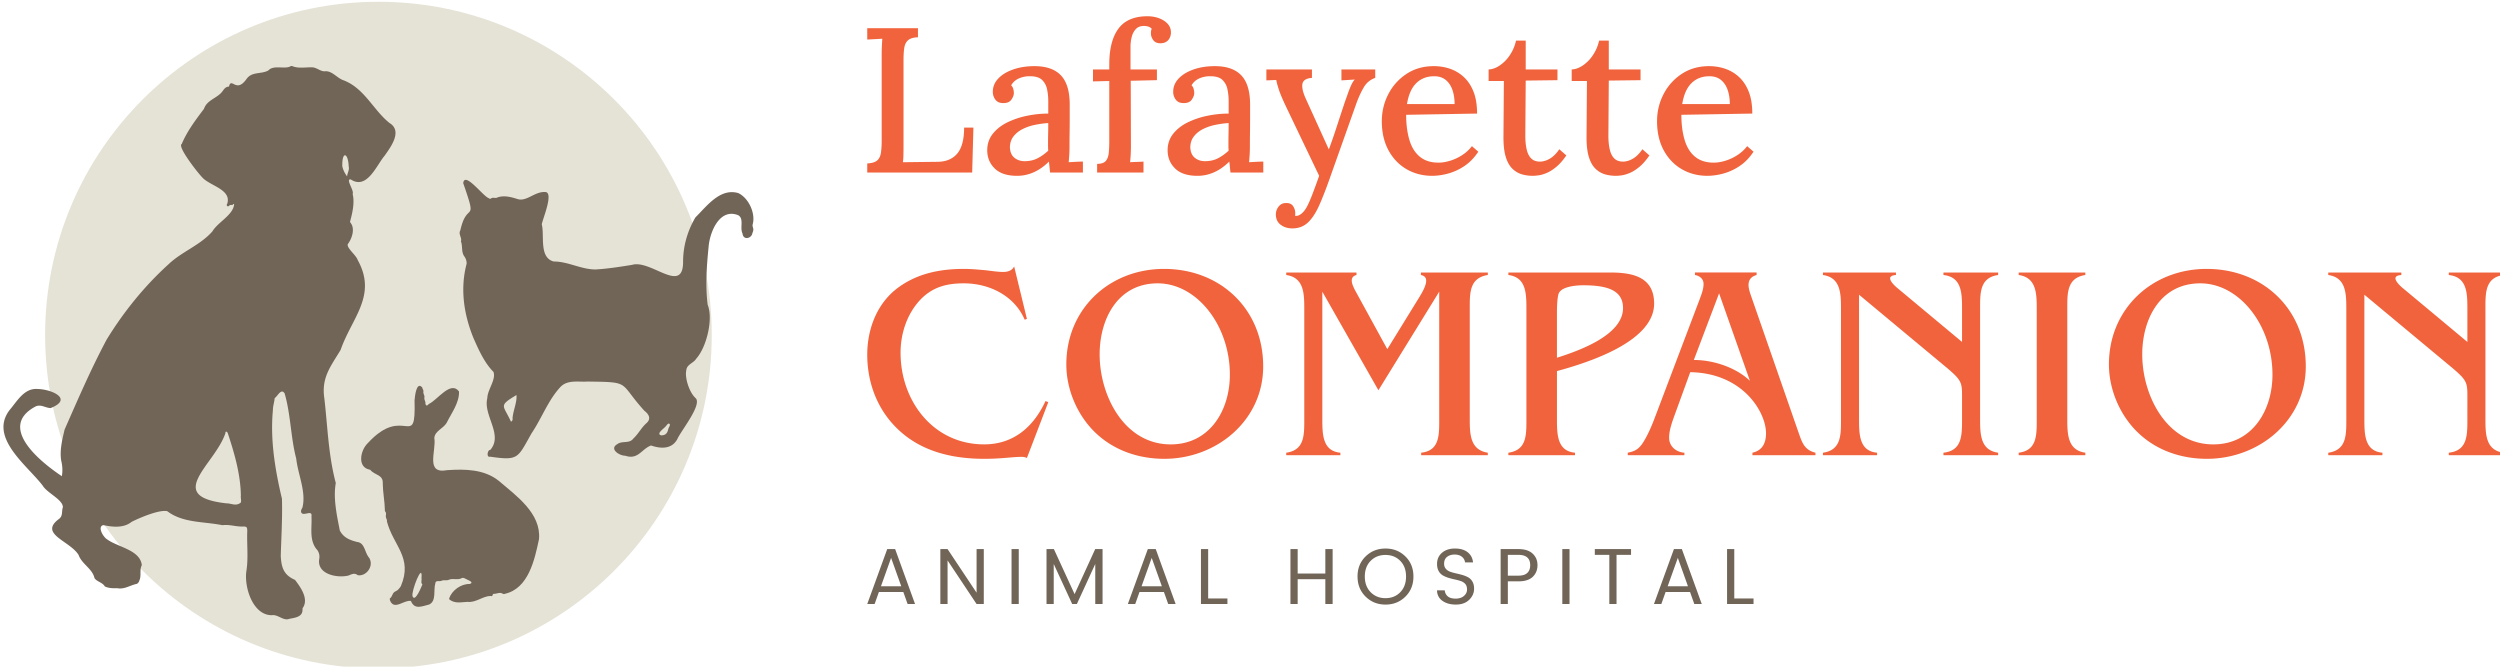 <svg xmlns="http://www.w3.org/2000/svg" xmlns:xlink="http://www.w3.org/1999/xlink" id="Layer_1" x="0" y="0" version="1.1" viewBox="0 0 306 81.593" xml:space="preserve"><style>.st0{fill:#f1633c}.st1{fill:#716558}</style><g><g><g><path d="M106.151 21.118v-1.11c.555-.033.954-.151 1.199-.353.243-.202.399-.505.467-.908.067-.404.101-.917.101-1.54V6.709c0-.37.008-.727.025-1.072.016-.344.033-.643.05-.896-.286.017-.597.034-.933.051-.337.017-.64.034-.909.05V3.454h6.207v1.11c-.539.017-.933.13-1.186.341-.252.21-.412.513-.48.908-.067.396-.101.913-.101 1.552v10.447c0 .454-.005.854-.013 1.199a6.884 6.884 0 01-.063.845l4.265-.05c1.043-.016 1.842-.357 2.397-1.022.555-.664.833-1.72.833-3.167h1.136l-.151 5.501h-12.844zM128.534 21.118a15.597 15.597 0 01-.075-.706 9.068 9.068 0 00-.076-.631c-.572.572-1.186 1.005-1.842 1.299a4.945 4.945 0 01-2.044.442c-1.211 0-2.124-.299-2.738-.895-.614-.597-.921-1.341-.921-2.233 0-.774.227-1.447.681-2.019.454-.571 1.051-1.038 1.792-1.401a10.03 10.03 0 012.423-.807 12.946 12.946 0 012.574-.265v-1.489a7.04 7.04 0 00-.151-1.502 2.154 2.154 0 00-.618-1.136c-.312-.294-.795-.442-1.451-.442a3.155 3.155 0 00-1.312.24 2.002 2.002 0 00-1.009.871c.135.135.223.29.265.467.042.177.063.341.063.492 0 .236-.101.501-.303.795-.202.294-.547.433-1.034.416-.404 0-.711-.139-.921-.416a1.56 1.56 0 01-.316-.972c0-.605.223-1.144.669-1.615.445-.471 1.056-.841 1.829-1.11.774-.269 1.64-.404 2.599-.404 1.447 0 2.527.378 3.243 1.135.715.757 1.072 1.952 1.072 3.583v1.741c0 .555-.005 1.11-.013 1.666-.009.555-.012 1.144-.012 1.766 0 .253-.009.539-.025.858-.017.32-.043.656-.076 1.009l.883-.05c.303-.016.589-.025.858-.025v1.337h-4.014zm-.227-6.056c-.539.034-1.089.109-1.653.227a5.976 5.976 0 00-1.527.53c-.454.236-.82.539-1.098.909-.278.37-.416.816-.416 1.337.033.572.223.992.568 1.261.344.27.753.404 1.224.404.588 0 1.11-.114 1.564-.341.454-.227.9-.543 1.337-.946a6.202 6.202 0 01-.025-.568v-.618c0-.151.004-.433.012-.846.01-.411.014-.861.014-1.349zM135.776 7.895c0-1.918.374-3.381 1.123-4.391.749-1.009 1.931-1.514 3.546-1.514.505 0 .975.08 1.413.24.437.16.791.387 1.06.681.269.295.404.643.404 1.047 0 .37-.105.681-.316.933-.21.253-.509.387-.896.404-.437.017-.753-.109-.946-.379-.194-.269-.29-.538-.29-.807 0-.084.004-.177.012-.278a.85.85 0 01.088-.303.906.906 0 00-.442-.278 1.812 1.812 0 00-.492-.075c-.438 0-.774.126-1.009.378a2.184 2.184 0 00-.505.959 4.675 4.675 0 00-.151 1.186v2.801h3.23v1.312l-3.205.075.025 8.075a18.694 18.694 0 01-.101 1.893c.269-.016.551-.029.846-.037.294-.008.559-.021.795-.038v1.337h-5.678v-1.06c.505 0 .858-.118 1.06-.354.202-.235.323-.563.366-.984.042-.42.063-.909.063-1.464v-7.34l-1.993.05V8.501h1.993v-.606zM150.613 21.118a15.597 15.597 0 01-.075-.706 9.068 9.068 0 00-.076-.631c-.572.572-1.186 1.005-1.842 1.299a4.945 4.945 0 01-2.044.442c-1.211 0-2.124-.299-2.738-.895-.614-.597-.921-1.341-.921-2.233 0-.774.227-1.447.681-2.019.454-.571 1.051-1.038 1.792-1.401a10.03 10.03 0 012.423-.807 12.946 12.946 0 012.574-.265v-1.489a7.04 7.04 0 00-.151-1.502 2.154 2.154 0 00-.618-1.136c-.312-.294-.795-.442-1.451-.442a3.155 3.155 0 00-1.312.24 2.002 2.002 0 00-1.009.871c.135.135.223.29.265.467.042.177.063.341.063.492 0 .236-.101.501-.303.795-.202.294-.547.433-1.034.416-.404 0-.711-.139-.921-.416a1.56 1.56 0 01-.316-.972c0-.605.223-1.144.669-1.615.445-.471 1.056-.841 1.829-1.11.774-.269 1.64-.404 2.599-.404 1.447 0 2.527.378 3.243 1.135.715.757 1.072 1.952 1.072 3.583v1.741c0 .555-.005 1.11-.013 1.666-.009.555-.012 1.144-.012 1.766 0 .253-.009.539-.025.858-.017.32-.043.656-.076 1.009l.883-.05c.303-.016.589-.025.858-.025v1.337h-4.014zm-.227-6.056c-.539.034-1.089.109-1.653.227a5.976 5.976 0 00-1.527.53c-.454.236-.82.539-1.098.909-.278.37-.416.816-.416 1.337.033.572.223.992.568 1.261.344.27.753.404 1.224.404.588 0 1.11-.114 1.564-.341.454-.227.9-.543 1.337-.946a6.202 6.202 0 01-.025-.568v-.618c0-.151.004-.433.012-.846.01-.411.014-.861.014-1.349zM158.184 27.956c-.555 0-1.031-.147-1.426-.442-.396-.295-.593-.719-.593-1.274 0-.353.113-.673.34-.959.227-.286.526-.429.896-.429.404-.017.694.109.871.379.177.269.265.546.265.833v.151c0 .05-.009.109-.025.177.05.033.126.042.227.025.185-.017.387-.118.606-.303.218-.185.42-.446.605-.782.202-.37.429-.883.682-1.539.252-.656.53-1.413.833-2.271l-3.962-8.276c-.454-.942-.77-1.678-.947-2.208-.177-.53-.29-.946-.34-1.249l-1.211.05V8.501h5.576v1.034h-.05c-.69.068-1.064.328-1.123.782-.06.454.097 1.077.467 1.867l2.776 6.107c.319-.858.644-1.792.971-2.801s.668-2.044 1.022-3.104c.118-.319.24-.66.366-1.022.127-.362.261-.694.405-.997.143-.303.281-.513.417-.631l-1.641.101V8.501h4.138v1.034a2.527 2.527 0 00-1.375 1.11c-.328.539-.644 1.22-.946 2.044l-3.154 8.883c-.489 1.396-.943 2.57-1.364 3.52-.42.95-.887 1.665-1.4 2.145-.514.479-1.149.719-1.906.719zM175.318 21.521c-1.178 0-2.233-.274-3.167-.82-.934-.546-1.67-1.32-2.208-2.322-.539-1.001-.808-2.183-.808-3.545 0-1.177.265-2.279.795-3.306a6.49 6.49 0 012.233-2.485c.959-.631 2.069-.946 3.331-.946.706 0 1.376.109 2.006.328.63.219 1.194.559 1.69 1.022.497.463.887 1.06 1.174 1.792.286.732.429 1.619.429 2.662l-8.68.151c0 1.144.13 2.162.391 3.054s.685 1.581 1.274 2.069c.588.488 1.354.732 2.297.732.454 0 .936-.08 1.45-.24a5.837 5.837 0 001.464-.694 4.683 4.683 0 001.173-1.085l.782.681c-.504.757-1.084 1.35-1.741 1.779a6.747 6.747 0 01-2.005.908 7.51 7.51 0 01-1.88.265zm-3.104-8.781h5.829c0-.639-.088-1.215-.265-1.729-.177-.513-.45-.921-.819-1.224-.371-.303-.842-.454-1.414-.454-.892 0-1.623.282-2.195.846-.572.564-.95 1.417-1.136 2.561zM187.607 21.521c-.421 0-.841-.054-1.261-.164a2.8 2.8 0 01-1.175-.656c-.361-.328-.643-.803-.844-1.426-.202-.622-.304-1.447-.304-2.473l.051-6.889h-1.868V8.501c.455-.016.917-.185 1.387-.505a4.525 4.525 0 001.237-1.287 5.135 5.135 0 00.732-1.741h1.185v3.533h3.887v1.312l-3.887.05-.049 6.738c0 .639.053 1.199.164 1.678.109.48.294.85.554 1.11.261.261.618.391 1.072.391.387 0 .787-.118 1.199-.353.412-.236.803-.622 1.173-1.161l.858.757c-.404.589-.807 1.052-1.212 1.388-.403.337-.791.585-1.16.744s-.706.26-1.009.303a5.538 5.538 0 01-.73.063zM197.776 21.521c-.421 0-.841-.054-1.261-.164a2.8 2.8 0 01-1.175-.656c-.361-.328-.643-.803-.844-1.426-.202-.622-.304-1.447-.304-2.473l.051-6.889h-1.868V8.501c.455-.016.917-.185 1.387-.505a4.525 4.525 0 001.237-1.287 5.135 5.135 0 00.732-1.741h1.185v3.533h3.887v1.312l-3.887.05-.049 6.738c0 .639.053 1.199.164 1.678.109.48.294.85.554 1.11.261.261.618.391 1.072.391.387 0 .787-.118 1.199-.353.412-.236.803-.622 1.173-1.161l.858.757c-.404.589-.807 1.052-1.212 1.388-.402.337-.791.585-1.16.744s-.706.26-1.009.303c-.3.042-.545.063-.73.063zM209.005 21.521c-1.177 0-2.232-.274-3.167-.82-.933-.546-1.67-1.32-2.208-2.322-.538-1.001-.807-2.183-.807-3.545 0-1.177.265-2.279.795-3.306a6.487 6.487 0 012.232-2.485c.959-.631 2.07-.946 3.331-.946.706 0 1.376.109 2.006.328a4.73 4.73 0 011.691 1.022c.496.463.887 1.06 1.174 1.792.285.732.429 1.619.429 2.662l-8.68.151c0 1.144.129 2.162.39 3.054s.686 1.581 1.275 2.069c.587.488 1.353.732 2.296.732.454 0 .937-.08 1.451-.24.512-.16 1.001-.391 1.463-.694s.854-.664 1.174-1.085l.782.681c-.504.757-1.085 1.35-1.741 1.779a6.758 6.758 0 01-2.005.908 7.518 7.518 0 01-1.881.265zm-3.103-8.781h5.828c0-.639-.088-1.215-.265-1.729-.177-.513-.45-.921-.819-1.224s-.842-.454-1.413-.454c-.892 0-1.624.282-2.195.846-.573.564-.951 1.417-1.136 2.561z" class="st0"/></g></g><g><path d="M111.091 73.933l-.524-1.475h-2.989l-.524 1.475h-.903l2.445-6.725h.97l2.436 6.725h-.911zm-3.261-2.174h2.484l-1.242-3.474-1.242 3.474zM119.533 67.208h.883v6.725h-.883l-3.551-5.337v5.337h-.883v-6.725h.883l3.551 5.337v-5.337zM123.813 73.933v-6.725h.883v6.725h-.883zM134.953 67.208v6.725h-.893v-4.9l-2.251 4.9h-.572l-2.261-4.9v4.9h-.883v-6.725h.903l2.533 5.512 2.523-5.512h.901zM142.988 73.933l-.524-1.475h-2.989l-.524 1.475h-.903l2.445-6.725h.97l2.436 6.725h-.911zm-3.261-2.174h2.484l-1.242-3.474-1.242 3.474zM146.996 67.208h.883v6.046h2.358v.679h-3.241v-6.725zM162.221 67.208h.893v6.725h-.893v-3.037h-3.387v3.037h-.883v-6.725h.883v2.989h3.387v-2.989zM169.587 74.001c-.964 0-1.776-.325-2.436-.975s-.989-1.472-.989-2.465c0-.993.33-1.811.989-2.455.66-.644 1.472-.966 2.436-.966s1.774.322 2.431.966c.657.643.986 1.464.986 2.46s-.329 1.818-.986 2.465c-.657.647-1.468.97-2.431.97zm1.805-1.514c.472-.485.708-1.125.708-1.921s-.236-1.434-.708-1.916-1.076-.723-1.81-.723-1.339.241-1.815.723c-.475.482-.713 1.121-.713 1.916 0 .796.239 1.436.717 1.921.48.485 1.084.728 1.815.728.732 0 1.334-.243 1.806-.728zM176.759 69.003c0 .246.067.45.204.611.136.162.31.281.524.359.213.078.451.145.713.204.262.058.524.125.787.199.262.074.499.17.713.286.214.117.389.291.524.524.136.233.204.521.204.864 0 .524-.2.98-.602 1.368-.401.388-.943.582-1.625.582s-1.237-.157-1.664-.471a1.501 1.501 0 01-.641-1.276h.941c.027.304.148.55.364.737.217.188.539.281.966.281.427 0 .767-.11 1.02-.33.252-.22.378-.477.378-.771s-.068-.521-.204-.679a1.238 1.238 0 00-.524-.354 5.145 5.145 0 00-.714-.199 9.832 9.832 0 01-.786-.199 3.467 3.467 0 01-.714-.296 1.38 1.38 0 01-.524-.534c-.136-.236-.204-.529-.204-.878 0-.57.202-1.027.607-1.373.405-.346.932-.519 1.582-.519s1.168.15 1.553.451c.385.301.607.717.664 1.247h-.98a.996.996 0 00-.373-.679c-.224-.187-.524-.281-.903-.281-.378 0-.687.096-.927.287-.24.191-.359.471-.359.839zM187.592 67.761c.398.369.597.841.597 1.417s-.192 1.05-.577 1.422c-.386.372-.969.558-1.752.558h-1.3v2.775h-.883v-6.725h2.183c.757 0 1.334.184 1.732.553zm-3.032 2.698h1.3c.485 0 .846-.111 1.082-.335.236-.223.354-.535.354-.937 0-.847-.48-1.271-1.437-1.271h-1.3v2.543zM191.227 73.933v-6.725h.883v6.725h-.883zM195.205 67.916v-.708h4.435v.708h-1.776v6.017h-.883v-6.017h-1.776zM207.383 73.933l-.523-1.475h-2.989l-.524 1.475h-.903l2.446-6.725h.97l2.436 6.725h-.913zm-3.26-2.174h2.484l-1.241-3.474-1.243 3.474zM211.392 67.208h.883v6.046h2.358v.679h-3.241v-6.725z" class="st1"/></g><g><g><path d="M125.693 39.031l-.272.102c-1.258-2.957-4.35-4.452-7.443-4.452-2.243 0-4.044.51-5.574 2.277-1.461 1.699-2.175 3.976-2.175 6.219 0 5.914 4.011 11.215 10.23 11.215 3.602 0 6.049-2.141 7.511-5.302l.34.136-2.617 6.831a1.38 1.38 0 00-.646-.136c-1.189 0-2.379.238-4.588.238-3.568 0-7.137-.747-9.924-3.058-2.922-2.413-4.384-5.948-4.384-9.686 0-2.957 1.054-5.948 3.365-7.885 2.447-2.005 5.404-2.617 8.463-2.617.986 0 1.903.102 2.719.17.815.102 1.53.204 2.107.204.544 0 1.088-.17 1.326-.68l1.562 6.424zM142.516 56.159c-3.092 0-6.084-.986-8.361-3.126-2.277-2.141-3.637-5.336-3.637-8.428 0-6.797 5.268-11.691 11.963-11.691 6.899 0 12.133 4.928 12.133 11.929 0 6.627-5.709 11.316-12.098 11.316zm-7.919-12.778c0 5.064 3.024 11.012 8.7 11.012 4.758 0 7.239-4.146 7.239-8.531 0-6.049-4.044-11.181-8.836-11.181-4.86 0-7.103 4.316-7.103 8.7zM182.108 33.661c-2.175.34-2.209 2.073-2.209 3.908v13.696c0 1.869.034 3.806 2.209 4.146v.306h-8.156v-.306c2.175-.238 2.209-2.005 2.209-3.909V35.701l-7.443 12.065-6.865-12.065v15.565c0 1.937.034 3.942 2.209 4.146v.306h-6.627v-.306c2.175-.306 2.209-2.039 2.209-3.909V37.808c0-1.869-.034-3.84-2.209-4.146v-.306h8.598v.306c-.408.102-.578.34-.578.68s.17.747.442 1.257l3.909 7.137 3.874-6.288c.51-.815.884-1.563.884-2.073 0-.374-.17-.612-.646-.714v-.306h8.191v.306zM197.096 33.356c2.685 0 5.37.51 5.37 3.806 0 4.724-8.292 7.273-11.895 8.259v5.845c0 1.937.034 3.942 2.209 4.146v.306h-8.156v-.306c2.175-.306 2.209-2.039 2.209-3.909V37.808c0-1.903-.034-3.874-2.209-4.146v-.306h12.472zm-6.526 10.433c2.549-.815 8.089-2.719 8.089-6.083 0-2.243-2.039-2.787-4.894-2.787-.816 0-2.549.136-2.957.951-.204.442-.238 1.767-.238 2.311v5.608zM215.006 33.661c-.612.17-.986.543-.986 1.223 0 .408.169.952.306 1.326l5.812 16.721c.442 1.258.714 2.141 2.073 2.481v.306h-7.714v-.306c1.223-.272 1.664-1.189 1.664-2.379 0-2.583-2.821-7.375-9.277-7.477l-2.039 5.608c-.272.782-.544 1.597-.544 2.413 0 1.088.884 1.767 1.869 1.835v.306h-6.933v-.306c.816-.17 1.258-.374 1.767-1.088.612-.884 1.156-2.175 1.53-3.161l5.471-14.444c.238-.646.51-1.291.51-1.971 0-.612-.475-.986-1.054-1.088v-.306h7.546v.307zm-7.681 10.4c2.515 0 5.234.986 6.865 2.549l-3.773-10.705-3.092 8.156zM244.573 33.661c-2.175.306-2.209 2.073-2.209 3.908v13.696c0 1.903.034 3.84 2.209 4.146v.306h-6.695v-.306c2.209-.238 2.276-2.005 2.276-3.909V48.41c0-1.597-.102-1.903-1.868-3.398l-10.739-8.938v15.192c0 1.937.033 3.942 2.208 4.146v.306h-6.627v-.306c2.175-.306 2.209-2.073 2.209-3.909V37.808c0-1.869-.034-3.84-2.209-4.146v-.306h8.937v.306c-.474.034-.714.17-.714.408 0 .306.375.782 1.055 1.325l7.747 6.458v-4.044c0-1.937-.033-3.909-2.276-4.146v-.306h6.695v.304zM255.244 33.661c-2.175.34-2.208 2.073-2.208 3.942v13.662c0 1.869.033 3.84 2.208 4.146v.306h-8.156v-.306c2.175-.272 2.209-2.039 2.209-3.909V37.808c0-1.869-.034-3.84-2.209-4.146v-.306h8.156v.305zM270.13 56.159c-3.092 0-6.084-.986-8.36-3.126-2.278-2.141-3.637-5.336-3.637-8.428 0-6.797 5.268-11.691 11.962-11.691 6.899 0 12.133 4.928 12.133 11.929 0 6.627-5.709 11.316-12.098 11.316zm-7.919-12.778c0 5.064 3.025 11.012 8.7 11.012 4.758 0 7.24-4.146 7.24-8.531 0-6.049-4.044-11.181-8.837-11.181-4.861 0-7.103 4.316-7.103 8.7zM306.425 33.661c-2.175.306-2.208 2.073-2.208 3.908v13.696c0 1.903.033 3.84 2.208 4.146v.306h-6.695v-.306c2.209-.238 2.277-2.005 2.277-3.909V48.41c0-1.597-.102-1.903-1.869-3.398l-10.739-8.938v15.192c0 1.937.033 3.942 2.209 4.146v.306h-6.628v-.306c2.176-.306 2.209-2.073 2.209-3.909V37.808c0-1.869-.033-3.84-2.209-4.146v-.306h8.939v.306c-.475.034-.714.17-.714.408 0 .306.373.782 1.054 1.325l7.748 6.458v-4.044c0-1.937-.034-3.909-2.277-4.146v-.306h6.695v.304z" class="st0"/></g></g><g><circle cx="46.321" cy="41.015" r="40.797" fill="#e5e2d6"/><g><g id="c7ypP5.tif"><g><path d="M14.336 71.995c-.47.016-1.035.016-1.509-.22-.287-.504-.994-.574-1.262-1.02-.265-1.161-1.547-1.707-1.941-2.818-1.048-1.742-4.891-2.547-2.428-4.402.54-.377.318-.945.5-1.445.009-.949-1.942-1.743-2.48-2.666-1.9-2.476-6.617-5.876-4.038-9.241.909-1.062 1.777-2.686 3.389-2.571 1.656.01 4.497 1.198 1.626 2.338-.658-.022-1.254-.548-1.924-.153-4.6 2.533.767 6.802 3.295 8.486.12-.559.085-1.268-.07-1.884-.21-1.252.117-2.57.412-3.821 1.64-3.722 3.236-7.434 5.148-11.014 2.074-3.386 4.611-6.527 7.554-9.2 1.614-1.553 3.895-2.341 5.384-4.038.703-1.171 2.552-1.992 2.666-3.337-.114-.107-.156.154-.304.108-.129-.04-.245.011-.344.119-.179.134-.342-.111-.202-.267.573-1.758-2.134-2.208-3.041-3.222-.541-.543-3.115-3.821-2.522-4.105.655-1.564 1.696-2.941 2.721-4.302.344-1.01 1.407-1.249 2.081-1.931.29-.282.423-.742.924-.783.078-.006.084-.102.101-.18.341-.837.872.939 2.078-.723.667-.993 1.819-.581 2.703-1.086.592-.664 1.85-.173 2.585-.443.125-.082.273-.126.356-.072.777.311 1.638.111 2.456.141.58.046 1.035.572 1.613.474.842.005 1.391.828 2.143 1.096 2.585.964 3.643 3.605 5.648 5.228 1.681.997.122 3.011-.57 4.007-1.024 1.204-2.164 4.226-4.161 2.91-.673-.073.458 1.371.24 1.795.254.998-.011 2.254-.296 3.288-.049.105.004.181.069.271.522.688.157 1.867-.342 2.533-.285.425 1.018 1.4 1.183 1.977 2.423 4.362-.722 7.066-2.087 11.007-1.213 2.024-2.379 3.393-1.991 5.94.404 3.479.485 6.911 1.399 10.353-.328 1.889.119 3.892.491 5.807.434.864 1.215 1.183 2.12 1.408.965.112.904 1.288 1.481 1.948.625 1.057-.422 2.317-1.413 2.114-.423-.338-.81-.065-1.135.05-1.385.336-3.9-.159-3.566-2.048a1.401 1.401 0 00-.389-1.25c-.845-1.15-.489-2.59-.561-3.946.115-.835-.85-.065-1.192-.391-.167-.181-.063-.451.084-.691.481-1.926-.551-4.042-.761-6-.674-2.532-.67-5.431-1.424-7.984-.433-.642-.847.353-1.213.592-.04.487-.221.977-.218 1.487-.344 3.626.276 7.329 1.108 10.821.07 2.353-.079 4.689-.145 7.014.079 1.408.354 2.325 1.744 2.925.688.903 1.693 2.312.972 3.399-.092.095-.031.198-.055.294-.012.841-.925.945-1.605 1.071-.737.303-1.388-.567-2.15-.441-2.362.006-3.422-3.519-3.107-5.453.247-1.582.037-3.228.1-4.833-.002-.51-.064-.583-.586-.568-.823.024-1.623-.282-2.45-.162-2.236-.463-4.839-.25-6.754-1.716-1.003-.211-3.337.793-4.356 1.299-.974.787-2.314.652-3.469.405-.77.175-.013 1.475.467 1.747 1.318.965 4.034 1.283 4.241 3.151-.32.644-.004 1.291-.318 1.923-.012.143-.213.37-.347.384-.809.172-1.461.689-2.356.517zm15.147-11.327c-.038-2.604-.782-5.166-1.608-7.666-.077-.169-.3-.283-.282.012-1.289 3.868-7.542 7.718.086 8.591.603-.011 1.149.377 1.738-.044.194-.122.013-.643.066-.893zm13.2-40.272c-.06-1.707-.828-1.975-.786-.055.082.447.352.952.591 1.253.011-.388.309-.818.195-1.198z" class="st1"/></g></g><g id="T0OaJs.tif"><g><path d="M54.751 57.546c2.162-.145 4.521-.122 6.31 1.316 2.138 1.831 5.185 3.964 4.914 7.123-.536 2.53-1.289 6.057-4.186 6.7-.045.04-.179.038-.233.001-.377-.265-.745.019-1.113-.002-.214-.013-.081.391-.378.26-.939-.004-1.833.855-2.841.724-.78.031-1.502.245-2.207-.279-.03-.011-.031-.104-.038-.16.354-.972 1.424-1.77 2.515-1.752.676-.223-.448-.562-.68-.717-.083-.038-.234-.048-.294.002-.512.289-1.064-.032-1.61.213-.261.126-.613-.043-.913.133-.235.081-.696-.117-.715.304-.252.814.164 2.155-.755 2.582-.91.225-1.787.666-2.231-.437-.837-.162-2.039 1.19-2.546-.035-.046-.102-.059-.255-.025-.278.328-.213.27-.708.705-.873.258-.098.479-.379.636-.629 1.489-3.506-.93-4.936-1.71-7.924.052-.233-.146-.392-.135-.618.011-.205.099-.441-.103-.621-.021-.018-.014-.077-.008-.115-.019-1.109-.251-2.186-.26-3.286.063-1.113-.974-.973-1.544-1.678-1.622-.261-1.21-2.367-.305-3.242 4.483-4.903 5.914 1.042 5.739-5.25.036-.473.226-2.389.942-1.582.006.192.184.318.142.49-.066.271.183.483.122.737-.065.271.167.479.125.738-.015.093.038.151.102.199.092.182.234-.11.35-.159 1.043-.498 2.648-2.881 3.662-1.509.04 1.398-.925 2.631-1.525 3.852-.411.686-1.444.989-1.499 1.837.26 1.58-1.159 4.467 1.59 3.935zm-3.163 13.232c.204-2.159-1.301 1.649-1.091 2.204.296.804 1.089-1.163 1.205-1.451-.248-.236-.039-.538-.114-.753z" class="st1"/></g></g><g id="KbvW2v.tif"><g><path d="M71.955 46.7c-1.124.079-2.425-.245-3.311.617-1.538 1.621-2.322 3.863-3.579 5.718-1.724 3.048-1.566 3.37-5.074 2.863-.477.151-.336-.856.025-.831 1.606-1.866-.896-4.225-.37-6.323.028-1.081 1.082-2.242.76-3.214-1.137-1.161-1.821-2.715-2.469-4.189-1.187-2.932-1.623-6.049-.822-9.057a1.435 1.435 0 00-.29-.914c-.378-.53-.181-1.24-.406-1.819.148-.476-.35-.873-.073-1.358.826-3.729 2.164-.554.35-5.782.199-1.484 2.474 1.688 3.162 1.858.078.067.154.096.234.03.241-.197.575.013.768-.122.81-.306 1.721-.06 2.504.193 1.122.334 2.098-.964 3.403-.867 1.026.099-.35 3.31-.453 3.951.356 1.388-.36 4.06 1.451 4.552 1.772-.008 3.374.987 5.159.975 1.464-.089 2.994-.328 4.439-.563 2.294-.682 6.219 3.653 6.248-.326-.012-1.829.476-3.726 1.504-5.476 1.405-1.388 3.001-3.616 5.234-2.989 1.257.577 2.115 2.404 1.805 3.735-.162.524.24.488-.061 1.17-.089.66-1.123.927-1.212.036-.353-.691.23-1.828-.544-2.234-2.26-.891-3.475 2.081-3.608 3.928-.233 2.342-.403 4.716-.11 7.036.695 1.732-.114 5.162-1.395 6.599-.333.557-1.157.694-1.217 1.41-.218.909.363 2.718 1.119 3.406.891.767-1.798 4.043-2.222 5.035-.68 1.251-2.031 1.192-3.215.778-1.168.428-1.578 1.787-3.152 1.254-.721.008-2-.821-.987-1.413.62-.467 1.474-.012 1.979-.699.613-.564.976-1.332 1.599-1.876.616-.541.287-1.102-.261-1.521-3.193-3.513-1.537-3.497-6.912-3.571zm-8.741 1.651c-2.256 1.366-1.614 1.181-.669 3.267.13-.066.246-.243.189-.391.056-.941.57-1.987.48-2.876zm17.711 4.936c.462.005.753-.191.867-.759.046-.229.329-.523.136-.658-.174-.121-.337.237-.507.378-.199.236-1.14.855-.496 1.039z" class="st1"/></g></g></g></g></g></svg>